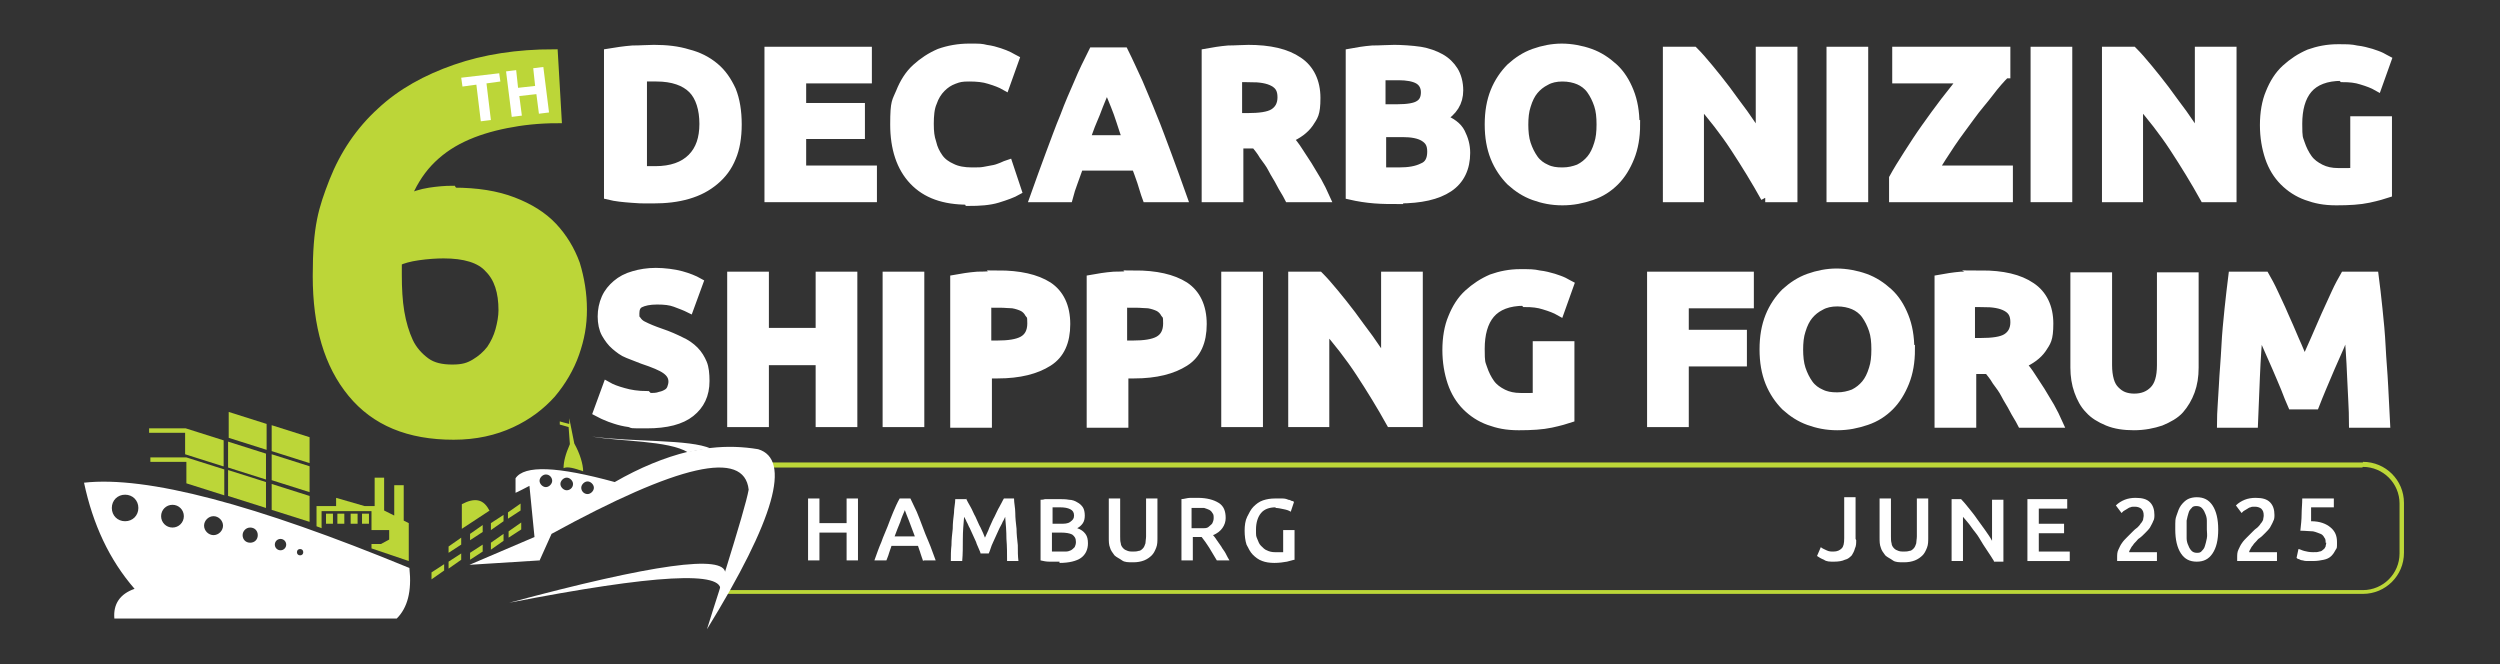 <?xml version="1.0" encoding="UTF-8"?>
<svg id="Layer_1" data-name="Layer 1" xmlns="http://www.w3.org/2000/svg" width="395.7" height="105.1" version="1.1" viewBox="0 0 395.7 105.1">
  <rect x="0" y="0" width="395.7" height="105.1" fill="#333333" stroke="none"/>
  <defs>
    <style>
      .cls-1 {
        stroke: #bcd638;
        stroke-width: 1.4px;
      }

      .cls-1, .cls-2 {
        stroke-miterlimit: 10;
      }

      .cls-1, .cls-3 {
        fill: #bcd638;
      }

      .cls-2 {
        stroke: #fff;
        stroke-width: 1.4px;
      }

      .cls-2, .cls-4, .cls-5 {
        fill: #fff;
      }

      .cls-6 {
        fill: #bcd738;
      }

      .cls-6, .cls-3, .cls-4, .cls-5 {
        stroke-width: 0px;
      }

      .cls-3, .cls-4 {
        fill-rule: evenodd;
      }
    </style>
  </defs>
  <path class="cls-1" d="M71.8,30.4c3.7,0,6.8.5,9.4,1.5s4.7,2.3,6.3,4c1.6,1.7,2.8,3.7,3.6,5.9.7,2.3,1.1,4.7,1.1,7.2s-.4,4.6-1.2,6.9-2.1,4.5-3.7,6.4c-1.7,1.9-3.8,3.5-6.4,4.7-2.6,1.2-5.6,1.9-9.1,1.9-7.1,0-12.4-2.2-16.1-6.7-3.7-4.5-5.5-10.6-5.5-18.5s.9-10.6,2.6-15c1.7-4.3,4.2-8,7.5-11,3.2-3,7.2-5.2,11.8-6.8,4.6-1.6,9.8-2.4,15.5-2.4.1,1.8.2,3.5.3,5.1.1,1.7.2,3.4.3,5.2-2.9,0-5.6.3-8.1.8-2.5.5-4.8,1.2-6.9,2.2-2.1,1-3.9,2.3-5.4,3.9-1.5,1.6-2.7,3.6-3.6,5.9,1.2-.6,2.5-1,3.8-1.2,1.3-.2,2.5-.3,3.6-.3ZM70.2,40.2c-1.2,0-2.6.1-4,.3-1.4.2-2.5.5-3.3.9,0,.2,0,.6,0,1s0,.8,0,1.2c0,2,.1,4,.4,5.8.3,1.8.8,3.4,1.4,4.7s1.6,2.4,2.7,3.2c1.1.8,2.5,1.1,4.2,1.1s2.6-.3,3.6-.9,1.8-1.3,2.5-2.2c.6-.9,1.1-1.9,1.4-3,.3-1.1.5-2.2.5-3.2,0-2.9-.7-5.1-2.2-6.6-1.4-1.6-3.9-2.3-7.2-2.3Z"/>
  <path class="cls-6" d="M374,73.9c3.2,0,5.8,2.6,5.8,5.8v7.9c0,3.2-2.6,5.8-5.8,5.8H115.2c5.1-9.2,7.4-15.6,6.9-19.4h251.8M374,73.2H121.4c1,3.6-1.5,10.5-7.3,20.8h259.9c3.6,0,6.5-2.9,6.5-6.5v-7.9c0-3.6-2.9-6.5-6.5-6.5h0Z"/>
  <g>
    <path class="cls-2" d="M116.7,19.7c0,2-.3,3.8-.9,5.2-.6,1.5-1.5,2.7-2.7,3.7s-2.5,1.7-4.2,2.2c-1.7.5-3.5.7-5.6.7s-2,0-3.3-.1-2.5-.2-3.7-.5V8.4c1.2-.2,2.5-.4,3.8-.5,1.3,0,2.4-.1,3.4-.1,2,0,3.8.2,5.4.7,1.6.4,3,1.1,4.2,2.1,1.2,1,2,2.2,2.7,3.7.6,1.5.9,3.3.9,5.4ZM101.6,27c.2,0,.5,0,.9,0,.3,0,.7,0,1.2,0,2.6,0,4.5-.7,5.8-2,1.3-1.3,1.9-3.1,1.9-5.4s-.6-4.3-1.8-5.5-3.1-1.9-5.7-1.9-.7,0-1.1,0c-.4,0-.7,0-1.1,0v14.6Z"/>
    <path class="cls-2" d="M121.7,31.3V8.1h15.6v4.4h-10.4v4.5h9.3v4.3h-9.3v5.6h11.2v4.4h-16.4Z"/>
    <path class="cls-2" d="M153.2,31.7c-3.8,0-6.6-1-8.6-3.1-2-2.1-3-5.1-3-8.9s.3-3.6.9-5.1,1.4-2.8,2.5-3.8,2.3-1.8,3.7-2.4c1.4-.5,3-.8,4.7-.8s1.9,0,2.7.2c.8.1,1.5.3,2.1.5.6.2,1.1.4,1.5.6.4.2.7.4.9.5l-1.5,4.2c-.7-.4-1.5-.7-2.5-1-.9-.3-2-.4-3.2-.4s-1.6.1-2.4.4c-.8.3-1.4.7-2,1.3-.6.6-1.1,1.4-1.4,2.3-.4.9-.5,2.1-.5,3.4s.1,2.1.4,3c.2.9.6,1.7,1.1,2.4.5.7,1.2,1.2,2.1,1.6.8.4,1.9.6,3.1.6s1.4,0,2-.1,1.1-.2,1.6-.3c.5-.1.9-.3,1.2-.4.4-.2.7-.3,1-.4l1.4,4.2c-.7.4-1.8.8-3.1,1.2s-2.9.5-4.6.5Z"/>
    <path class="cls-2" d="M181.5,31.3c-.3-.8-.5-1.6-.8-2.5s-.6-1.7-.9-2.5h-9c-.3.8-.6,1.7-.9,2.5-.3.8-.6,1.7-.8,2.5h-5.4c.9-2.5,1.7-4.8,2.5-6.9.8-2.1,1.5-4.1,2.3-6,.7-1.9,1.5-3.7,2.2-5.3.7-1.7,1.5-3.3,2.3-4.9h4.9c.8,1.6,1.5,3.2,2.3,4.9.7,1.7,1.5,3.5,2.2,5.3.8,1.9,1.5,3.9,2.3,6s1.6,4.4,2.5,6.9h-5.6ZM175.2,13.3c-.1.3-.3.8-.5,1.4-.2.6-.5,1.2-.8,2-.3.8-.6,1.6-1,2.5s-.7,1.9-1.1,2.9h6.6c-.4-1-.7-2-1-2.9-.3-.9-.6-1.8-.9-2.5-.3-.8-.6-1.4-.8-2s-.4-1-.5-1.4Z"/>
    <path class="cls-2" d="M197.5,7.8c3.5,0,6.1.6,8,1.9,1.8,1.2,2.8,3.2,2.8,5.8s-.4,2.9-1.1,4c-.7,1-1.8,1.8-3.2,2.4.5.6,1,1.2,1.5,2s1,1.5,1.5,2.3c.5.8,1,1.7,1.5,2.5.5.9.9,1.7,1.3,2.6h-5.8c-.4-.8-.9-1.5-1.3-2.3s-.9-1.5-1.3-2.3-.9-1.4-1.4-2.1c-.4-.7-.9-1.3-1.3-1.8h-2.6v8.5h-5.2V8.4c1.1-.2,2.3-.4,3.5-.5,1.2,0,2.3-.1,3.3-.1ZM197.8,12.3c-.4,0-.7,0-1,0-.3,0-.6,0-.9,0v6.3h1.5c2,0,3.4-.2,4.2-.7.8-.5,1.3-1.3,1.3-2.5s-.4-1.9-1.3-2.4c-.9-.5-2.1-.7-3.8-.7Z"/>
    <path class="cls-2" d="M221.4,31.6c-1.3,0-2.5,0-3.8-.1s-2.6-.3-3.9-.6V8.4c1.1-.2,2.2-.4,3.5-.5,1.3,0,2.5-.1,3.5-.1s2.8.1,4.1.3c1.2.2,2.3.6,3.2,1.1.9.5,1.6,1.2,2.1,2,.5.8.8,1.9.8,3.1,0,1.9-.9,3.3-2.7,4.4,1.5.6,2.5,1.3,3,2.3.5,1,.8,2,.8,3.2,0,2.4-.9,4.3-2.7,5.5-1.8,1.2-4.4,1.8-7.9,1.8ZM218.7,17.2h2.5c1.6,0,2.8-.2,3.4-.6.7-.4,1-1.1,1-2s-.4-1.6-1.1-2c-.7-.4-1.8-.6-3.1-.6s-.9,0-1.4,0c-.5,0-1,0-1.4,0v5ZM218.7,21.2v6c.4,0,.8,0,1.2,0,.4,0,.9,0,1.5,0,1.6,0,2.8-.2,3.8-.7,1-.4,1.4-1.3,1.4-2.5s-.4-1.8-1.2-2.3c-.8-.5-2-.7-3.4-.7h-3.3Z"/>
    <path class="cls-2" d="M258.9,19.7c0,2-.3,3.7-.9,5.2s-1.4,2.8-2.4,3.8c-1,1-2.2,1.8-3.7,2.3s-2.9.8-4.6.8-3.1-.3-4.5-.8c-1.4-.5-2.6-1.3-3.7-2.3-1-1-1.9-2.3-2.5-3.8s-.9-3.2-.9-5.2.3-3.7.9-5.2c.6-1.5,1.5-2.8,2.5-3.8,1.1-1,2.3-1.8,3.7-2.3s2.9-.8,4.4-.8,3.1.3,4.5.8c1.4.5,2.6,1.3,3.7,2.3s1.9,2.3,2.5,3.8.9,3.2.9,5.2ZM241.2,19.7c0,1.1.1,2.2.4,3.1.3.9.7,1.7,1.2,2.4s1.2,1.2,1.9,1.5c.8.4,1.6.5,2.6.5s1.8-.2,2.6-.5c.8-.4,1.4-.9,1.9-1.5s.9-1.4,1.2-2.4c.3-.9.4-1.9.4-3.1s-.1-2.2-.4-3.1c-.3-.9-.7-1.7-1.2-2.4-.5-.7-1.2-1.2-1.9-1.5s-1.6-.5-2.6-.5-1.9.2-2.6.6c-.8.4-1.4.9-1.9,1.5s-.9,1.4-1.2,2.4c-.3.9-.4,1.9-.4,3.1Z"/>
    <path class="cls-2" d="M279.4,31.3c-1.5-2.7-3.1-5.3-4.8-7.9s-3.6-5-5.6-7.3v15.2h-5.1V8.1h4.2c.7.7,1.5,1.6,2.4,2.7.9,1.1,1.8,2.2,2.7,3.4s1.8,2.5,2.8,3.8c.9,1.3,1.8,2.6,2.6,3.8v-13.7h5.2v23.2h-4.4Z"/>
    <path class="cls-2" d="M289.8,8.1h5.2v23.2h-5.2V8.1Z"/>
    <path class="cls-2" d="M317.4,11.7c-.7.7-1.6,1.7-2.5,2.9s-2,2.4-3,3.8c-1,1.4-2.1,2.8-3.1,4.3-1,1.5-1.9,2.9-2.7,4.2h11.8v4.4h-18.2v-3.1c.6-1.1,1.4-2.4,2.3-3.8s1.8-2.8,2.8-4.2c1-1.4,2-2.8,3-4.1,1-1.3,2-2.5,2.8-3.6h-10.4v-4.4h17.3v3.6Z"/>
    <path class="cls-2" d="M322.1,8.1h5.2v23.2h-5.2V8.1Z"/>
    <path class="cls-2" d="M348.9,31.3c-1.5-2.7-3.1-5.3-4.8-7.9-1.7-2.6-3.6-5-5.6-7.3v15.2h-5.1V8.1h4.2c.7.7,1.5,1.6,2.4,2.7.9,1.1,1.8,2.2,2.7,3.4s1.8,2.5,2.8,3.8c.9,1.3,1.8,2.6,2.6,3.8v-13.7h5.2v23.2h-4.4Z"/>
    <path class="cls-2" d="M370.6,12.1c-2.4,0-4.2.7-5.3,2s-1.6,3.2-1.6,5.5.1,2.2.4,3.1c.3.9.7,1.7,1.2,2.4.5.7,1.2,1.2,2,1.6.8.4,1.7.6,2.8.6s1.1,0,1.5,0c.4,0,.8,0,1.1-.1v-8.1h5.2v11.5c-.6.2-1.6.5-3,.8-1.4.3-3.1.4-5.1.4s-3.3-.3-4.7-.8c-1.4-.5-2.6-1.3-3.6-2.3-1-1-1.8-2.3-2.3-3.8-.5-1.5-.8-3.2-.8-5.1s.3-3.7.9-5.1c.6-1.5,1.4-2.8,2.5-3.8s2.3-1.8,3.7-2.4c1.4-.5,2.9-.8,4.5-.8s2.1,0,3,.2c.9.1,1.6.3,2.3.5.6.2,1.2.4,1.6.6.4.2.7.4.9.5l-1.5,4.2c-.7-.4-1.5-.7-2.5-1-.9-.3-1.9-.4-3-.4Z"/>
    <path class="cls-2" d="M102.7,62.9c.7,0,1.3,0,1.8-.2.5-.1.9-.3,1.2-.5.3-.2.5-.5.6-.8.1-.3.2-.6.2-1,0-.8-.4-1.4-1.1-1.9-.7-.5-1.9-1-3.7-1.6-.8-.3-1.5-.6-2.3-.9-.8-.3-1.4-.8-2-1.3s-1.1-1.2-1.5-1.9-.6-1.7-.6-2.7.2-2,.6-2.9,1-1.6,1.7-2.2c.7-.6,1.6-1.1,2.7-1.4,1-.3,2.2-.5,3.5-.5s2.9.2,4,.5c1.1.3,2.1.7,2.8,1.1l-1.5,4.1c-.6-.3-1.4-.6-2.2-.9-.8-.3-1.7-.4-2.9-.4s-2.1.2-2.7.5-.8.9-.8,1.6,0,.8.3,1.1c.2.3.5.6.9.8.4.2.8.4,1.3.6.5.2,1,.4,1.6.6,1.2.4,2.3.9,3.1,1.3.9.4,1.6.9,2.2,1.5.6.6,1,1.3,1.3,2s.4,1.7.4,2.8c0,2.2-.8,3.8-2.3,5-1.5,1.2-3.8,1.8-6.9,1.8s-2,0-2.8-.2c-.8-.1-1.6-.3-2.2-.5-.6-.2-1.2-.4-1.6-.6-.5-.2-.8-.4-1.2-.6l1.5-4.1c.7.4,1.5.7,2.6,1,1,.3,2.3.5,3.7.5Z"/>
    <path class="cls-2" d="M129.8,43.7h5.2v23.2h-5.2v-9.8h-8.8v9.8h-5.2v-23.2h5.2v8.9h8.8v-8.9Z"/>
    <path class="cls-2" d="M140.4,43.7h5.2v23.2h-5.2v-23.2Z"/>
    <path class="cls-2" d="M157.9,43.5c3.5,0,6.1.6,8,1.8,1.8,1.2,2.8,3.2,2.8,6s-.9,4.8-2.8,6-4.5,1.9-8,1.9h-1.6v7.8h-5.2v-22.8c1.1-.2,2.3-.4,3.6-.5,1.3,0,2.4-.1,3.3-.1ZM158.3,47.9c-.4,0-.8,0-1.1,0-.4,0-.7,0-1,0v6.7h1.6c1.8,0,3.2-.2,4.1-.7.9-.5,1.4-1.4,1.4-2.7s-.1-1.2-.4-1.6c-.2-.4-.6-.8-1-1s-1-.4-1.6-.5c-.6,0-1.3-.1-2.1-.1Z"/>
    <path class="cls-2" d="M179.5,43.5c3.5,0,6.1.6,8,1.8,1.8,1.2,2.8,3.2,2.8,6s-.9,4.8-2.8,6-4.5,1.9-8,1.9h-1.6v7.8h-5.2v-22.8c1.1-.2,2.3-.4,3.6-.5,1.3,0,2.4-.1,3.3-.1ZM179.8,47.9c-.4,0-.8,0-1.1,0-.4,0-.7,0-1,0v6.7h1.6c1.8,0,3.2-.2,4.1-.7.9-.5,1.4-1.4,1.4-2.7s-.1-1.2-.4-1.6c-.2-.4-.6-.8-1-1s-1-.4-1.6-.5c-.6,0-1.3-.1-2.1-.1Z"/>
    <path class="cls-2" d="M194,43.7h5.2v23.2h-5.2v-23.2Z"/>
    <path class="cls-2" d="M220.1,66.9c-1.5-2.7-3.1-5.3-4.8-7.9s-3.6-5-5.6-7.3v15.2h-5.1v-23.2h4.2c.7.7,1.5,1.6,2.4,2.7.9,1.1,1.8,2.2,2.7,3.4s1.8,2.5,2.8,3.8c.9,1.3,1.8,2.6,2.6,3.8v-13.7h5.2v23.2h-4.4Z"/>
    <path class="cls-2" d="M241.2,47.7c-2.4,0-4.2.7-5.3,2s-1.6,3.2-1.6,5.5.1,2.2.4,3.1c.3.9.7,1.7,1.2,2.4.5.7,1.2,1.2,2,1.6.8.4,1.7.6,2.8.6s1.1,0,1.5,0c.4,0,.8,0,1.1-.1v-8.1h5.2v11.5c-.6.2-1.6.5-3,.8-1.4.3-3.1.4-5.1.4s-3.3-.3-4.7-.8c-1.4-.5-2.6-1.3-3.6-2.3-1-1-1.8-2.3-2.3-3.8-.5-1.5-.8-3.2-.8-5.1s.3-3.7.9-5.1c.6-1.5,1.4-2.8,2.5-3.8s2.3-1.8,3.7-2.4c1.4-.5,2.9-.8,4.5-.8s2.1,0,3,.2c.9.1,1.6.3,2.3.5.6.2,1.2.4,1.6.6.4.2.7.4.9.5l-1.5,4.2c-.7-.4-1.5-.7-2.5-1-.9-.3-1.9-.4-3-.4Z"/>
    <path class="cls-2" d="M261.4,66.9v-23.2h15.5v4.4h-10.3v4.8h9.2v4.4h-9.2v9.6h-5.2Z"/>
    <path class="cls-2" d="M302.4,55.3c0,2-.3,3.7-.9,5.2s-1.4,2.8-2.4,3.8c-1,1-2.2,1.8-3.7,2.3s-2.9.8-4.6.8-3.1-.3-4.5-.8c-1.4-.5-2.6-1.3-3.7-2.3-1-1-1.9-2.3-2.5-3.8s-.9-3.2-.9-5.2.3-3.7.9-5.2c.6-1.5,1.5-2.8,2.5-3.8,1.1-1,2.3-1.8,3.7-2.3s2.9-.8,4.4-.8,3.1.3,4.5.8c1.4.5,2.6,1.3,3.7,2.3s1.9,2.3,2.5,3.8.9,3.2.9,5.2ZM284.7,55.3c0,1.1.1,2.2.4,3.1.3.9.7,1.7,1.2,2.4s1.2,1.2,1.9,1.5c.8.4,1.6.5,2.6.5s1.8-.2,2.6-.5c.8-.4,1.4-.9,1.9-1.5s.9-1.4,1.2-2.4c.3-.9.4-1.9.4-3.1s-.1-2.2-.4-3.1c-.3-.9-.7-1.7-1.2-2.4-.5-.7-1.2-1.2-1.9-1.5s-1.6-.5-2.6-.5-1.9.2-2.6.6c-.8.4-1.4.9-1.9,1.5s-.9,1.4-1.2,2.4c-.3.9-.4,1.9-.4,3.1Z"/>
    <path class="cls-2" d="M313.5,43.5c3.5,0,6.1.6,8,1.9,1.8,1.2,2.8,3.2,2.8,5.8s-.4,2.9-1.1,4c-.7,1-1.8,1.8-3.2,2.4.5.6,1,1.2,1.5,2s1,1.5,1.5,2.3c.5.8,1,1.7,1.5,2.5.5.9.9,1.7,1.3,2.6h-5.8c-.4-.8-.9-1.5-1.3-2.3s-.9-1.5-1.3-2.3-.9-1.4-1.4-2.1c-.4-.7-.9-1.3-1.3-1.8h-2.6v8.5h-5.2v-22.8c1.1-.2,2.3-.4,3.5-.5,1.2,0,2.3-.1,3.3-.1ZM313.8,47.9c-.4,0-.7,0-1,0-.3,0-.6,0-.9,0v6.3h1.5c2,0,3.4-.2,4.2-.7.8-.5,1.3-1.3,1.3-2.5s-.4-1.9-1.3-2.4c-.9-.5-2.1-.7-3.8-.7Z"/>
    <path class="cls-2" d="M337.8,67.4c-1.6,0-3-.2-4.2-.7-1.2-.5-2.2-1.1-2.9-1.9-.8-.8-1.3-1.8-1.7-2.9-.4-1.1-.6-2.4-.6-3.7v-14.4h5.2v14c0,.9.1,1.7.3,2.4.2.7.5,1.2.9,1.6.4.4.8.7,1.3.9.5.2,1.1.3,1.7.3,1.3,0,2.3-.4,3.1-1.2s1.2-2.1,1.2-4v-14h5.2v14.4c0,1.4-.2,2.6-.6,3.7-.4,1.1-1,2.1-1.7,2.9s-1.8,1.4-3,1.9c-1.2.4-2.6.7-4.3.7Z"/>
    <path class="cls-2" d="M358.5,43.7c.4.7.9,1.6,1.4,2.7.5,1.1,1.1,2.3,1.6,3.5.6,1.3,1.1,2.5,1.7,3.9.6,1.3,1.1,2.6,1.6,3.7.5-1.2,1-2.4,1.6-3.7.6-1.3,1.1-2.6,1.7-3.9.6-1.3,1.1-2.4,1.6-3.5s1-2,1.4-2.7h4.7c.2,1.5.4,3.3.6,5.2.2,1.9.4,3.9.5,6,.1,2.1.3,4.1.4,6.2s.2,4,.3,5.9h-5.1c0-2.3-.2-4.7-.3-7.4-.1-2.7-.3-5.3-.5-8-.4.9-.9,2-1.3,3.1-.5,1.1-1,2.3-1.5,3.4-.5,1.1-.9,2.2-1.4,3.3-.4,1-.8,1.9-1.1,2.7h-3.6c-.3-.7-.7-1.6-1.1-2.7-.4-1-.9-2.1-1.4-3.3-.5-1.1-1-2.3-1.5-3.4-.5-1.1-.9-2.2-1.3-3.1-.2,2.7-.4,5.4-.5,8-.1,2.7-.2,5.1-.3,7.4h-5.1c0-1.8.2-3.8.3-5.9.1-2.1.3-4.1.4-6.2.1-2.1.3-4,.5-6,.2-1.9.4-3.6.6-5.2h5Z"/>
  </g>
  <g>
    <path class="cls-5" d="M134,78.9h1.8v9.8h-1.8v-4.4h-4.3v4.4h-1.8v-9.8h1.8v3.9h4.3v-3.9Z"/>
    <path class="cls-5" d="M146.1,88.8c-.1-.4-.3-.8-.4-1.2-.1-.4-.3-.8-.4-1.2h-4.2c-.1.4-.3.8-.4,1.2-.1.4-.3.8-.4,1.1h-1.9c.4-1.1.7-2,1.1-2.9.3-.9.7-1.7,1-2.5.3-.8.6-1.6.9-2.3.3-.7.6-1.4,1-2.1h1.7c.3.7.7,1.4,1,2.1.3.7.6,1.5.9,2.3.3.8.6,1.6,1,2.5s.7,1.9,1.1,2.9h-1.9ZM143.2,80.8c-.2.5-.5,1.1-.7,1.8-.3.7-.6,1.5-.9,2.3h3.2c-.3-.8-.6-1.6-.9-2.4-.3-.7-.5-1.3-.7-1.8Z"/>
    <path class="cls-5" d="M152.9,78.9c.2.4.4.8.7,1.3.3.5.5,1.1.8,1.6.3.6.5,1.2.8,1.7.3.6.5,1.1.7,1.6.2-.5.5-1,.7-1.6.3-.6.5-1.2.8-1.7.3-.6.5-1.1.8-1.6.3-.5.5-1,.7-1.3h1.6c0,.7.2,1.5.2,2.3,0,.8.1,1.6.2,2.5,0,.8.1,1.7.2,2.6,0,.9,0,1.7.1,2.5h-1.8c0-1.1,0-2.3-.1-3.5,0-1.2-.1-2.4-.2-3.5-.1.2-.2.5-.4.8-.1.3-.3.6-.5,1-.2.4-.3.7-.5,1.1-.2.4-.3.7-.5,1.1s-.3.7-.4,1-.2.6-.3.8h-1.3c0-.2-.2-.5-.3-.8-.1-.3-.3-.6-.4-1-.2-.4-.3-.7-.5-1.1s-.3-.7-.5-1.1c-.2-.3-.3-.7-.5-1-.1-.3-.3-.6-.4-.8-.1,1.1-.2,2.3-.2,3.5,0,1.2,0,2.4-.1,3.5h-1.8c0-.8,0-1.7.1-2.5,0-.9.1-1.7.2-2.6,0-.9.1-1.7.2-2.5,0-.8.2-1.5.2-2.2h1.7Z"/>
    <path class="cls-5" d="M167.7,88.9c-.5,0-1,0-1.6,0-.5,0-1-.1-1.4-.2v-9.6c.2,0,.4,0,.7-.1.2,0,.5,0,.7,0,.2,0,.5,0,.7,0s.5,0,.7,0c.6,0,1.2,0,1.7.1.5,0,1,.2,1.3.4.4.2.7.5.9.8.2.3.3.8.3,1.3s-.1.9-.3,1.2c-.2.3-.5.6-.9.8.6.2,1,.5,1.3.9.3.4.4.9.4,1.5,0,1-.4,1.8-1.1,2.3-.7.5-1.9.8-3.4.8ZM166.5,82.9h1.3c.7,0,1.2,0,1.6-.3s.6-.5.6-1-.2-.8-.6-1-.9-.3-1.6-.3-.5,0-.7,0c-.2,0-.4,0-.5,0v2.6ZM166.5,84.3v3c.2,0,.4,0,.6,0s.4,0,.6,0c.4,0,.7,0,1,0,.3,0,.6-.1.8-.2s.4-.3.6-.5c.1-.2.2-.5.2-.8,0-.6-.2-.9-.6-1.2-.4-.2-1-.3-1.7-.3h-1.6Z"/>
    <path class="cls-5" d="M179.3,89c-.7,0-1.3,0-1.7-.3s-.9-.5-1.2-.8c-.3-.4-.6-.8-.7-1.2-.2-.5-.2-1-.2-1.6v-6.2h1.8v6c0,.4,0,.8.1,1.1,0,.3.2.6.4.8.2.2.4.3.7.4s.5.1.8.1.6,0,.9-.1c.3,0,.5-.2.7-.4.2-.2.3-.5.4-.8,0-.3.1-.7.1-1.1v-6h1.8v6.2c0,.6,0,1.1-.2,1.6s-.4.9-.7,1.2c-.3.3-.7.6-1.2.8s-1.1.3-1.7.3Z"/>
    <path class="cls-5" d="M189.6,78.8c1.4,0,2.5.3,3.3.8s1.1,1.3,1.1,2.4-.7,2.2-2,2.7c.2.2.4.5.6.8.2.3.5.7.7,1,.2.4.5.7.7,1.1.2.4.4.8.6,1.1h-2c-.2-.3-.4-.7-.6-1-.2-.3-.4-.7-.6-1s-.4-.6-.6-.9c-.2-.3-.4-.5-.6-.8-.1,0-.2,0-.3,0h-1.1v3.7h-1.8v-9.7c.4,0,.9-.2,1.4-.2.5,0,.9,0,1.3,0ZM189.7,80.4c-.4,0-.7,0-1.1,0v3.2h.8c.4,0,.8,0,1.2,0s.6-.1.8-.3.4-.3.5-.5c.1-.2.2-.5.2-.8s0-.6-.2-.8c-.1-.2-.3-.4-.5-.5-.2-.1-.5-.2-.8-.3-.3,0-.6,0-1,0Z"/>
    <path class="cls-5" d="M201.9,80.3c-1,0-1.8.3-2.3.9-.5.6-.8,1.5-.8,2.6s0,1,.2,1.5.3.8.6,1.1.6.6.9.7c.4.2.8.3,1.3.3s.6,0,.8,0c.2,0,.4,0,.5,0v-3.5h1.8v4.7c-.2,0-.7.2-1.2.3s-1.3.2-2,.2-1.4-.1-1.9-.3c-.6-.2-1.1-.6-1.5-1-.4-.4-.7-1-1-1.6-.2-.6-.3-1.4-.3-2.2s.1-1.6.4-2.2c.3-.6.6-1.2,1-1.6.4-.4.9-.8,1.5-1,.6-.2,1.2-.3,1.9-.3s.9,0,1.2,0c.4,0,.7.1.9.2.3,0,.5.2.6.2.2,0,.3.1.3.2l-.5,1.5c-.3-.2-.6-.3-1.1-.4s-.9-.2-1.3-.2Z"/>
    <path class="cls-5" d="M293.8,85.5c0,.5,0,.9-.2,1.3-.1.4-.3.8-.5,1.1-.3.3-.6.6-1.1.7-.4.2-1,.3-1.7.3s-1.2,0-1.6-.3c-.5-.2-.8-.4-1.1-.6l.6-1.4c.2.2.5.3.9.5s.7.2,1.1.2c.6,0,1-.2,1.3-.5.3-.3.4-.8.4-1.6v-6.5h1.8v6.6Z"/>
    <path class="cls-5" d="M301.3,89c-.7,0-1.3,0-1.7-.3s-.9-.5-1.2-.8c-.3-.4-.6-.8-.7-1.2-.2-.5-.2-1-.2-1.6v-6.2h1.8v6c0,.4,0,.8.1,1.1,0,.3.2.6.4.8.2.2.4.3.7.4s.5.1.8.1.6,0,.9-.1c.3,0,.5-.2.7-.4.2-.2.3-.5.4-.8,0-.3.1-.7.1-1.1v-6h1.8v6.2c0,.6,0,1.1-.2,1.6s-.4.9-.7,1.2c-.3.3-.7.6-1.2.8s-1.1.3-1.7.3Z"/>
    <path class="cls-5" d="M315.6,88.8c-.3-.5-.7-1.1-1.1-1.7-.4-.6-.8-1.2-1.2-1.9s-.9-1.2-1.3-1.8c-.4-.6-.9-1.1-1.3-1.6v7h-1.8v-9.8h1.5c.4.4.8.9,1.2,1.4.4.5.9,1.1,1.3,1.7.4.6.9,1.2,1.3,1.8.4.6.8,1.1,1.1,1.7v-6.5h1.8v9.8h-1.5Z"/>
    <path class="cls-5" d="M320.9,88.8v-9.8h6.3v1.5h-4.5v2.4h4v1.5h-4v2.9h4.9v1.5h-6.7Z"/>
    <path class="cls-5" d="M341,81.5c0,.3,0,.7-.2,1-.1.3-.3.6-.5,1-.2.3-.5.6-.8.9-.3.3-.6.6-.9.8-.2.1-.3.3-.5.5-.2.2-.4.4-.5.6-.2.2-.3.4-.4.6s-.2.3-.2.5h4.4v1.4h-6.3c0,0,0-.2,0-.3v-.2c0-.5,0-.9.2-1.3s.3-.7.6-1.1c.2-.3.5-.6.8-.9.3-.3.6-.6.9-.9.2-.2.4-.4.7-.6.2-.2.4-.4.5-.6.2-.2.3-.4.4-.6,0-.2.1-.4.1-.7,0-.5-.1-.8-.4-1.1-.3-.2-.6-.3-1-.3s-.5,0-.7.1c-.2,0-.4.2-.6.3-.2.1-.3.2-.5.3-.1.1-.2.2-.3.3l-.9-1.2c.4-.4.9-.7,1.4-.9.5-.2,1.1-.3,1.7-.3,1.1,0,1.8.2,2.3.7s.7,1.2.7,2Z"/>
    <path class="cls-5" d="M351.1,83.8c0,1.7-.3,2.9-.9,3.8-.6.9-1.4,1.3-2.5,1.3s-1.9-.4-2.5-1.3c-.6-.9-.9-2.2-.9-3.8s0-1.6.2-2.2c.2-.6.4-1.2.7-1.6.3-.4.7-.8,1.1-1,.4-.2.9-.3,1.4-.3,1.1,0,1.9.4,2.5,1.3s.9,2.2.9,3.8ZM349.3,83.8c0-.5,0-1,0-1.4s-.1-.8-.3-1.2c-.1-.3-.3-.6-.5-.8-.2-.2-.5-.3-.8-.3s-.6,0-.8.3c-.2.2-.4.4-.5.8-.1.3-.2.7-.3,1.2,0,.4,0,.9,0,1.4s0,1,0,1.4c0,.4.1.8.3,1.2.1.3.3.6.5.8s.5.3.8.3.6,0,.8-.3c.2-.2.4-.4.5-.8.1-.3.2-.7.3-1.2s0-.9,0-1.4Z"/>
    <path class="cls-5" d="M360,81.5c0,.3,0,.7-.2,1-.1.3-.3.6-.5,1-.2.3-.5.6-.8.9-.3.3-.6.6-.9.8-.2.1-.3.3-.5.5-.2.2-.4.4-.5.6-.2.2-.3.4-.4.6s-.2.3-.2.5h4.4v1.4h-6.3c0,0,0-.2,0-.3v-.2c0-.5,0-.9.2-1.3s.3-.7.6-1.1c.2-.3.5-.6.8-.9.3-.3.6-.6.9-.9.2-.2.4-.4.7-.6.2-.2.4-.4.5-.6.2-.2.3-.4.4-.6,0-.2.1-.4.1-.7,0-.5-.1-.8-.4-1.1-.3-.2-.6-.3-1-.3s-.5,0-.7.1c-.2,0-.4.2-.6.3-.2.1-.3.2-.5.3-.1.1-.2.2-.3.3l-.9-1.2c.4-.4.9-.7,1.4-.9.5-.2,1.1-.3,1.7-.3,1.1,0,1.8.2,2.3.7s.7,1.2.7,2Z"/>
    <path class="cls-5" d="M368.1,85.9c0-.3,0-.6-.2-.8-.1-.2-.3-.5-.6-.6s-.7-.3-1.2-.4c-.5,0-1.2-.1-2-.1.1-.9.2-1.8.2-2.6s.1-1.6.1-2.5h5v1.4h-3.6c0,.2,0,.3,0,.5,0,.2,0,.4,0,.6,0,.2,0,.4,0,.6,0,.2,0,.3,0,.5,1.4,0,2.4.4,3.1,1,.7.6,1,1.3,1,2.3s0,.9-.2,1.2c-.2.4-.4.7-.7,1-.3.3-.7.5-1.2.6s-1,.2-1.7.2-.5,0-.8,0c-.3,0-.5,0-.8-.1-.2,0-.5-.1-.6-.2-.2,0-.3-.1-.4-.2l.3-1.4c.2,0,.5.2.9.3.4.1.8.2,1.4.2s.7,0,1-.1c.3,0,.5-.2.6-.3.2-.1.3-.3.4-.5,0-.2.1-.4.1-.6Z"/>
  </g>
  <g>
    <path class="cls-5" d="M79,11.5l.2,1.4-2.2.3.7,5.8-1.6.2-.7-5.8-2.2.3-.2-1.4,6-.7Z"/>
    <path class="cls-5" d="M84.4,10.8l1.6-.2.9,7.2-1.6.2-.4-3.1-2.7.3.4,3.1-1.6.2-.9-7.2,1.6-.2.3,2.8,2.7-.3-.3-2.8Z"/>
  </g>
  <g>
    <path class="cls-4" d="M93,78.2c-.6,0-1-.5-1-1s.5-1,1-1,1,.5,1,1-.5,1-1,1h0ZM90.7,76.6c0,.6-.5,1-1,1s-1-.5-1-1,.5-1,1-1,1,.5,1,1h0ZM83.8,76.9l.8,8.1-10.3,4.4,11.1-.7c-.6,1.4,0,0,1.9-4.2,20.1-11,30.5-13.4,31.2-7-.3,1.7-1.6,6.1-3.8,13.2-.3.9-.6,1.9-.9,2.9-.6,1.8-1.2,3.8-1.9,6,10.7-17.4,13.4-26.9,8.1-28.5-2.4-.4-4.9-.5-7.5-.2-1.2.1-2.4.4-3.6.6-3.7.9-7.6,2.5-11.6,4.8-9.1-2.5-14.3-2.7-15.7-.6v2.3c.1,0,2.2-1.1,2.2-1.1h0ZM86.4,75.1c.6,0,1,.5,1,1s-.5,1-1,1-1-.5-1-1,.5-1,1-1h0Z"/>
    <path class="cls-4" d="M93.7,69.1c4.4.8,12.1.6,15.2,2.5,1.2-.3,2.4-.5,3.6-.6-3.3-1.5-12.2-1-18.8-1.9h0Z"/>
    <path class="cls-3" d="M92.3,74.6c0-1.1-.5-2.8-1.4-4.4l-.8-4v.9c-.1,0-1.5-.4-1.5-.4v.5s1.4.4,1.4.4l.2,2.7c-.7,1.6-1,2.8-1,3.8.6-.3,1.7,0,3.1.5h0Z"/>
    <path class="cls-3" d="M77.5,80.9c-.9-1.9-2.3-2.2-4.4-1.1,0,2,0,3.3,0,3.9,4.4-2.9,5.8-3.8,4.4-2.9h0Z"/>
    <polygon class="cls-3" points="73 86.2 73 85.1 71 86.5 71 87.5 73 86.2 73 86.2"/>
    <polygon class="cls-3" points="73 87.6 71 88.9 71 90 73 88.6 73 87.6 73 87.6"/>
    <polygon class="cls-3" points="70.3 90.3 70.3 89.3 68.3 90.6 68.3 91.7 70.3 90.3 70.3 90.3"/>
    <polygon class="cls-3" points="77.7 82.8 77.7 83.9 79.7 82.5 79.7 81.5 77.7 82.8 77.7 82.8"/>
    <polygon class="cls-3" points="79.7 84.5 77.7 85.9 77.7 87 79.7 85.6 79.7 84.5 79.7 84.5"/>
    <polygon class="cls-3" points="74.4 84.5 74.4 85.5 76.4 84.2 76.4 83.1 74.4 84.5 74.4 84.5"/>
    <polygon class="cls-3" points="76.4 86.2 74.4 87.5 74.4 88.6 76.4 87.3 76.4 86.2 76.4 86.2"/>
    <polygon class="cls-3" points="80.5 84.1 80.5 85.1 82.5 83.8 82.5 82.7 80.5 84.1 80.5 84.1"/>
    <polygon class="cls-3" points="80.4 82.1 82.4 80.8 82.4 79.7 80.4 81.1 80.4 82.1 80.4 82.1"/>
    <path class="cls-4" d="M114.8,90.7c-.1-3-11.5-1.4-34.2,4.7,23.1-4.5,34.2-5.1,33.4-1.8.3-1,.6-2,.9-2.9h0Z"/>
  </g>
  <g>
    <path class="cls-3" d="M51.2,80.9h7.6s0,3,0,3h2.8c0,0,0,1.5,0,1.5l-1.3.7h-1.5v.7l5.9,2v-6s-.8-.4-.8-.4v-5.6h-1.5v4.8l-1.6-.8v-5.2h-1.5v4.5h-1.6l-4.5-1.3v1.3h-3.1s0,3.2,0,3.2l.8.3v-2.7h0ZM57.3,81.3h1.1v1.6h-1.1v-1.6h0ZM55.5,81.3h1.1v1.6h-1.1v-1.6h0ZM53.4,81.3h1.1v1.6h-1.1v-1.6h0ZM51.6,81.3h1.1v1.6h-1.1v-1.6h0Z"/>
    <path class="cls-4" d="M25.5,81.7c0-1,.8-1.8,1.8-1.8s1.8.8,1.8,1.8-.8,1.8-1.8,1.8-1.8-.8-1.8-1.8h0ZM64.8,89.9c-24.5-10.1-41.6-14.6-51.5-13.5,1.4,6.6,4,12.2,8,16.8-2.3.8-3.4,2.4-3.2,4.7h44.7c1.7-1.7,2.4-4.3,2-8h0ZM32.3,83.2c0-.8.7-1.5,1.5-1.5s1.5.7,1.5,1.5-.7,1.5-1.5,1.5-1.5-.7-1.5-1.5h0ZM38.4,84.7c0-.6.5-1.2,1.2-1.2s1.2.5,1.2,1.2-.5,1.2-1.2,1.2-1.2-.5-1.2-1.2h0ZM43.5,86.2c0-.5.4-.9.9-.9s.9.4.9.9-.4.9-.9.9-.9-.4-.9-.9h0ZM47,87.4c0-.3.2-.5.5-.5s.5.2.5.5-.2.5-.5.5-.5-.2-.5-.5h0ZM19.8,78.3c1.2,0,2.1.9,2.1,2.1s-.9,2.1-2.1,2.1-2.1-.9-2.1-2.1.9-2.1,2.1-2.1h0Z"/>
    <path class="cls-3" d="M36.2,69.3l6,1.9v-4.1l-6-1.9v4.1h0ZM43,71.4l6,1.9v-4.1l-6-1.9v4.1h0ZM43,76l6,1.9v-4.1l-6-1.9v4.1h0ZM43,76.6v4.1l6,1.9v-4.1l-6-1.9h0ZM42.1,76.3l-6-1.9v4.1l6,1.9v-4.1h0ZM42.1,71.8l-6-1.9v4.1l6,1.9v-4.1h0Z"/>
    <path class="cls-3" d="M35.4,73.8v-4.1l-6-1.9h0s-5.8,0-5.8,0v.7h5.7v-.6h0c0,0,0,4,0,4l6,1.9h0ZM29.5,73.1v-.6h0c0,0,0,4,0,4l6,1.9v-4.1l-6-1.9h0s-5.7,0-5.7,0v.7h5.7Z"/>
  </g>
</svg>